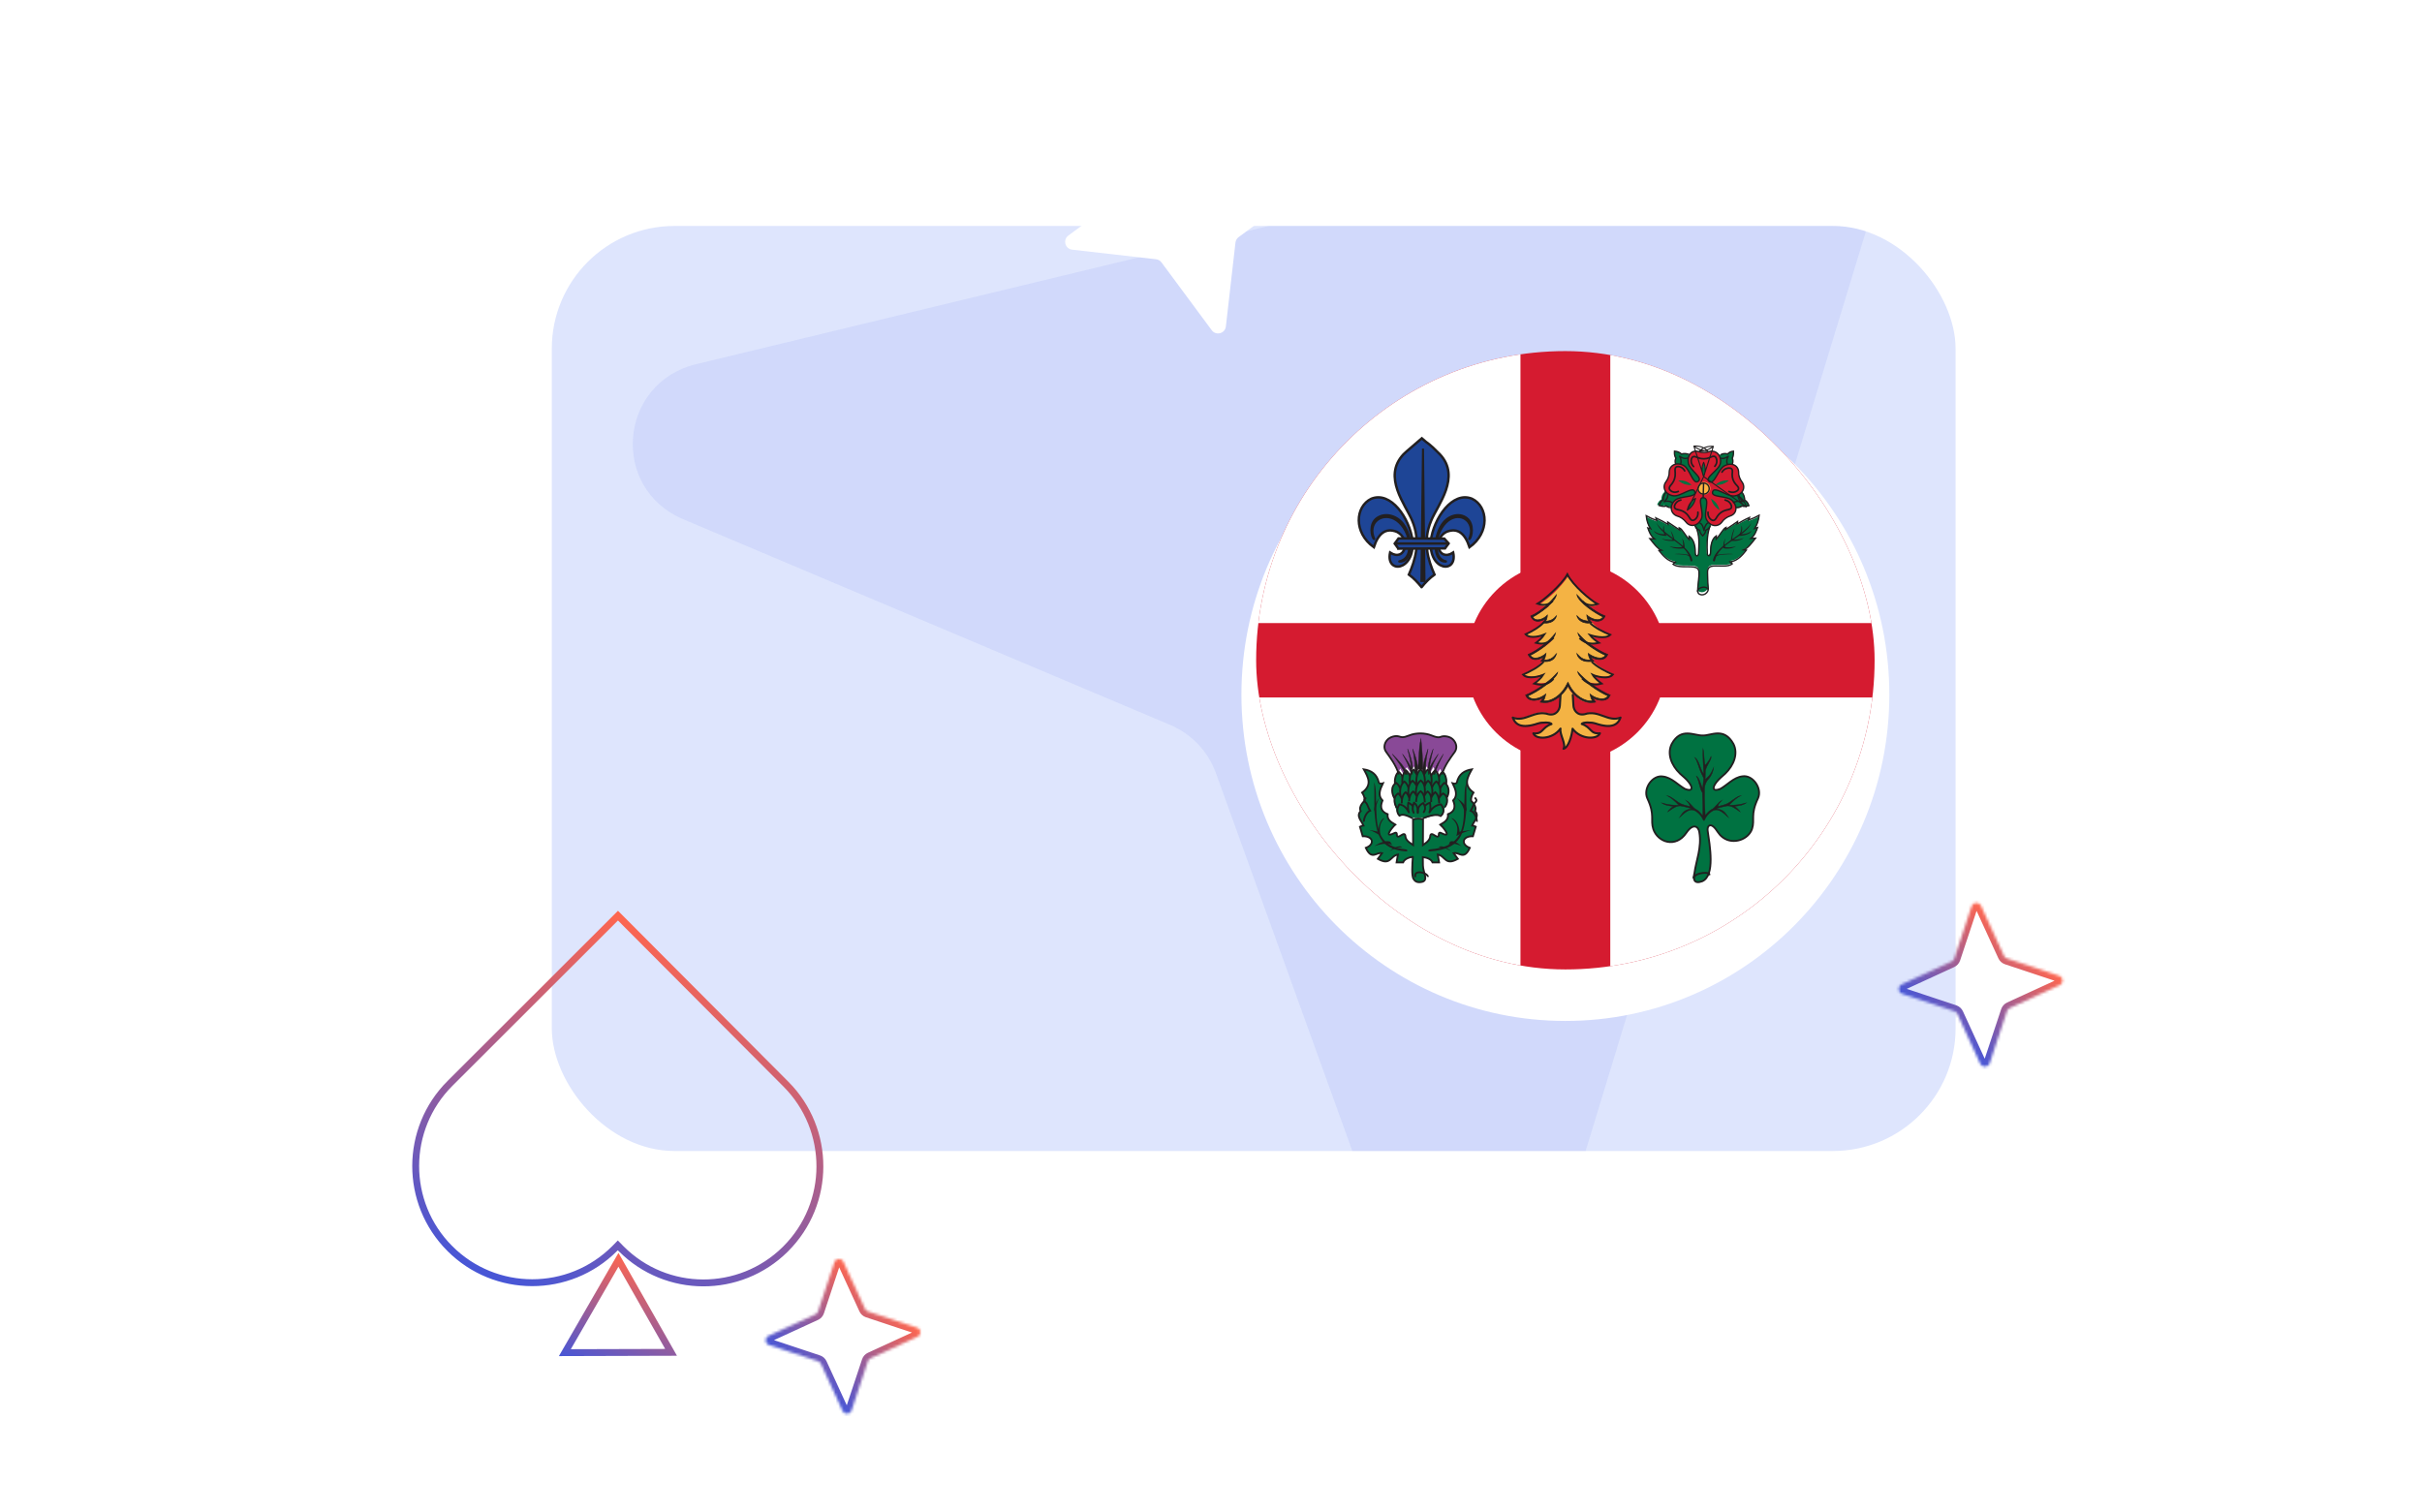 <svg width="900" height="562" viewBox="0 0 900 562" fill="none" xmlns="http://www.w3.org/2000/svg">
<g clip-path="url(#clip0_10301_7718)">
<rect x="205.045" y="83.982" width="521.64" height="343.808" rx="45.598" fill="#DEE5FD"/>
<path opacity="0.2" d="M659.504 38.588L258.68 135.356C229.877 142.34 226.556 181.492 253.946 193.012L434.967 269.484C442.881 272.932 448.765 279.128 451.776 287.187L518.266 471.392C528.065 499.04 567.959 497.961 576.368 469.942L696.064 77.092C703.009 54.64 682.628 33.175 659.504 38.588Z" fill="#9BACF7"/>
<g filter="url(#filter0_d_10301_7718)">
<ellipse cx="581.684" cy="245.396" rx="120.378" ry="121.291" fill="white"/>
</g>
<g clip-path="url(#clip1_10301_7718)">
<rect x="466.778" y="130.49" width="229.813" height="229.814" rx="114.907" fill="#D51B30"/>
<path d="M564.996 113.328H338.997V231.572H564.996V113.328Z" fill="white"/>
<path d="M824.371 113.328H598.372V231.572H824.371V113.328Z" fill="white"/>
<path d="M564.996 259.227H338.997V377.471H564.996V259.227Z" fill="white"/>
<path d="M824.37 259.227H598.371V377.471H824.37V259.227Z" fill="white"/>
<path fill-rule="evenodd" clip-rule="evenodd" d="M620.562 188.344C629.263 193.481 632.017 195.381 631.159 205.215C631.249 206.95 630.241 206.823 629.982 205.468C629.962 202.632 629.323 200.439 627.677 199.367V200.517C626.18 199.036 625.152 196.824 624.005 196.365C624.045 196.619 624.095 196.892 624.135 197.145C622.658 196.161 621.231 195.303 619.734 194.329C619.754 194.601 619.824 194.874 619.824 195.147C618.497 194.377 616.92 193.559 615.334 192.867C615.444 193.178 615.544 193.471 615.633 193.783C614.266 193.325 612.959 192.759 611.722 192.087C611.892 193.734 612.38 195.303 613.368 196.746C613.029 196.638 612.69 196.541 612.321 196.434C612.859 197.788 613.278 199.153 614.775 200.303C614.196 200.264 613.638 200.244 613.069 200.215C614.456 201.901 615.843 203.704 617.34 204.328C617.04 204.367 616.761 204.416 616.461 204.455C617.898 206.19 619.734 208.295 622.488 208.636C622.209 208.84 621.949 209.074 621.7 209.299C623.326 210.614 627.018 210.01 629.303 210.302C631.229 210.556 631.439 211.433 631.329 213.265C631.209 215.731 630.331 219.006 631.139 219.717C632.855 220.887 634.791 219.337 634.791 217.963C634.622 216.54 634.472 214.942 634.432 213.519C634.562 211.599 634.172 210.137 636.737 209.942C638.872 209.776 642.165 210.4 643.702 209.152C643.452 208.928 643.193 208.714 642.933 208.48C645.667 208.149 647.503 206.043 648.94 204.299C648.641 204.26 648.361 204.211 648.062 204.192C649.559 203.548 650.946 201.775 652.333 200.059C651.784 200.079 651.205 200.118 650.646 200.147C652.123 199.016 652.552 197.632 653.081 196.297C652.742 196.404 652.372 196.512 652.033 196.609C653.011 195.167 653.51 193.578 653.68 191.931C652.442 192.594 651.135 193.159 649.768 193.617C649.878 193.325 649.968 193.013 650.068 192.72C648.481 193.383 646.924 194.221 645.577 195.001C645.597 194.728 645.637 194.436 645.667 194.163C644.19 195.147 642.734 196.024 641.267 197.009C641.307 196.736 641.357 196.482 641.397 196.21C640.239 196.687 639.221 198.909 637.745 200.371V199.241C636.078 200.303 635.46 202.476 635.42 205.312C635.29 206.521 634.312 206.687 634.242 205.566C634.053 193.237 636.208 194.221 645.248 188.754C646.016 188.851 646.725 188.666 647.383 188.188C648.072 188.442 648.99 188.335 650.058 188.023C649.718 187.077 649.199 186.366 648.451 186.015C648.451 185.099 648.242 184.076 647.383 183.345L643.731 172.487C644.031 171.805 644.011 171.074 643.692 170.343C644.101 169.759 644.23 168.862 644.161 167.751C643.153 167.878 642.325 168.189 641.786 168.794C640.868 168.579 639.82 168.54 638.862 169.164L627.537 169.106C626.599 168.482 625.532 168.501 624.634 168.725C624.085 168.102 623.247 167.78 622.239 167.683C622.179 168.764 622.309 169.69 622.738 170.275C622.418 171.006 622.368 171.718 622.668 172.429L618.437 182.935C617.579 183.686 617.369 184.709 617.369 185.625C616.621 185.986 616.112 186.688 615.773 187.633C616.841 187.945 617.779 188.052 618.467 187.799C619.106 188.257 619.814 188.461 620.582 188.335L620.562 188.344Z" fill="#007241"/>
<path d="M628.198 208.447C626.912 201.729 617.807 199.866 615.536 194.379C618.726 199.295 627.792 202.55 628.884 208.147C628.923 208.648 628.372 208.898 628.198 208.447Z" fill="#221F20"/>
<path d="M625.065 200.102C625.887 201.169 625.951 202.43 626.026 203.7C625.93 203.873 622.258 204.331 620.304 202.979C621.927 203.548 624.724 203.548 625.247 203.223C625.61 202.806 625.471 201.301 625.065 200.102Z" fill="#221F20"/>
<path d="M627.675 206.771C626.919 206.077 624.635 206.042 622.211 205.942C624.146 205.636 627.048 205.965 627.933 206.447L627.675 206.777V206.771Z" fill="#221F20"/>
<path d="M614.592 197.3C615.764 198.377 617.502 198.555 618.525 198.555C618.337 198.377 617.651 196.421 618.267 195.333C618.307 197.08 618.416 197.708 619.35 199.099C619.032 199.298 615.059 198.921 614.582 197.3H614.592Z" fill="#221F20"/>
<path d="M620.815 197.243C621.532 198.097 622.147 199.905 622.212 200.941C622.128 201.082 619.139 201.297 617.444 200.195C618.859 200.634 621.132 200.817 621.597 200.551C621.914 200.211 621.178 198.221 620.815 197.243Z" fill="#221F20"/>
<path fill-rule="evenodd" clip-rule="evenodd" d="M632.883 184.97C630.477 184.931 633.345 190.5 632.235 192.828C630.987 195.573 628.07 196.068 626.509 194.05C625.713 192.973 624.387 192.062 623.268 191.809C620.832 191.014 620.174 188.084 622.364 185.989C624.24 184.184 630.634 184.989 629.789 182.768C629.141 180.478 624.466 184.66 621.883 184.281C618.877 183.864 617.512 181.206 619.005 179.149C619.82 178.092 620.351 176.569 620.272 175.453C620.331 172.911 623.022 171.544 625.674 173.018C627.962 174.26 629.102 180.333 631.017 178.897C632.991 177.568 627.844 174.696 627.373 172.135C626.803 169.186 628.699 167.081 631.135 167.838C632.421 168.274 634.042 168.274 635.093 167.838C637.558 167.091 639.846 169.254 639.287 172.203C638.845 174.735 633.138 177.626 635.122 178.965C637.037 180.381 638.403 174.434 640.701 173.183C643.353 171.708 645.995 172.911 646.063 175.453C645.975 176.578 646.505 178.092 647.33 179.149C648.823 181.206 647.556 183.913 644.531 184.31C641.938 184.747 637.057 180.488 636.409 182.748C635.613 184.999 641.673 184.165 643.569 185.95C645.798 188.006 645.464 190.917 643.019 191.732C641.732 192.129 640.436 193.08 639.846 194.041C638.314 196.078 635.368 195.699 634.062 193.003C632.903 190.674 635.751 185.183 632.903 184.98L632.883 184.97ZM642.449 178.548C640.603 178.441 638.894 178.858 637.44 180.255C639.483 180.343 641.104 179.673 642.449 178.548ZM638.962 189.588C638.501 187.822 637.578 186.348 635.81 185.387C636.34 187.337 637.47 188.647 638.962 189.588ZM627.147 189.694C627.52 187.929 628.385 186.406 630.113 185.387C629.671 187.337 628.601 188.715 627.147 189.694ZM623.611 178.557C625.438 178.451 627.147 178.868 628.591 180.265C626.548 180.352 624.957 179.683 623.611 178.557ZM633.06 177.481C632.362 175.793 632.215 174.066 633.06 172.261C633.816 174.124 633.688 175.861 633.06 177.481Z" fill="#D51B30"/>
<path fill-rule="evenodd" clip-rule="evenodd" d="M633.166 179.12C634.499 179.12 635.561 180.182 635.561 181.515C635.561 182.849 634.499 183.888 633.166 183.888C631.833 183.888 630.793 182.826 630.793 181.515C630.793 180.205 631.856 179.12 633.166 179.12Z" fill="#FEB442"/>
<path d="M637.21 173.313C638.143 172.194 638.031 171.125 637.798 170.438C637.271 168.966 636.105 169.761 635.101 170.163C633.864 170.624 632.454 170.654 631.217 170.202C630.193 169.849 628.996 169.064 628.52 170.585C628.307 171.282 628.347 172.371 629.321 173.401M639.877 175.461C640.678 174.215 641.743 173.95 642.503 173.95C644.105 173.931 643.72 175.275 643.679 176.325C643.619 177.61 644.075 178.886 644.916 179.896C645.616 180.701 646.762 181.535 645.454 182.467C644.846 182.908 643.76 183.222 642.432 182.673M641.043 185.852C642.503 186.205 643.091 187.118 643.324 187.804C643.821 189.296 642.392 189.335 641.347 189.61C640.069 189.943 638.913 190.748 638.193 191.837C637.605 192.7 637.129 194.025 635.831 193.122C635.222 192.681 634.573 191.778 634.695 190.385M624.595 185.842C623.145 186.195 622.557 187.108 622.314 187.795C621.817 189.286 623.247 189.325 624.291 189.6C625.569 189.933 626.725 190.738 627.435 191.827C628.023 192.691 628.499 194.015 629.807 193.112C630.416 192.671 631.065 191.768 630.933 190.375" stroke="#221F20" stroke-width="0.629" stroke-linecap="round" stroke-linejoin="round"/>
<path d="M630.932 220.128C629.994 218.617 634.118 217.266 634.608 219.121" stroke="#221F20" stroke-width="0.511" stroke-miterlimit="10"/>
<path d="M637.245 208.448C638.604 201.743 648.371 199.865 650.819 194.379C647.418 199.285 637.67 202.563 636.519 208.148C636.457 208.648 637.059 208.898 637.256 208.448H637.245Z" fill="#221F20"/>
<path d="M641.131 200.102C640.445 201.167 640.383 202.425 640.329 203.694C640.41 203.866 643.475 204.343 645.097 202.973C643.743 203.542 641.434 203.562 640.971 203.207C640.668 202.791 640.784 201.319 641.122 200.102H641.131Z" fill="#221F20"/>
<path d="M637.77 206.771C638.662 206.082 641.317 206.035 644.144 205.948C641.887 205.633 638.501 205.96 637.469 206.438L637.77 206.777V206.771Z" fill="#221F20"/>
<path d="M650.819 197.289C649.662 198.372 647.916 198.55 646.889 198.55C647.058 198.372 647.766 196.405 647.118 195.333C647.098 197.089 646.968 197.699 646.051 199.097C646.35 199.297 650.34 198.939 650.819 197.299V197.289Z" fill="#221F20"/>
<path d="M644.574 196.288C643.854 197.375 643.256 199.621 643.19 200.905C643.274 201.081 646.257 201.371 647.958 199.973C646.537 200.543 644.275 200.77 643.789 200.418C643.471 199.994 644.209 197.52 644.574 196.288Z" fill="#221F20"/>
<path d="M635.279 195.936C634.192 199.281 634.311 202.911 634.441 205.746C634.501 206.929 635.658 206.796 635.638 205.481C635.678 202.513 636.087 200.28 637.752 199.169V200.352C639.228 198.822 640.246 196.507 641.402 195.997C641.363 196.283 641.323 196.548 641.273 196.833C642.749 195.803 644.205 194.886 645.671 193.856C645.651 194.141 645.601 194.447 645.581 194.733C646.928 193.927 648.483 193.05 650.069 192.347C649.96 192.652 649.88 192.979 649.77 193.285C651.136 192.805 652.433 192.214 653.68 191.521C653.51 193.244 653.021 194.906 652.034 196.415C652.373 196.303 652.742 196.201 653.081 196.089C652.543 197.486 652.114 198.934 650.648 200.117C651.196 200.097 651.775 200.046 652.333 200.025C650.947 201.82 649.551 203.676 648.055 204.349C648.354 204.369 648.633 204.41 648.932 204.461C647.506 206.276 645.661 208.489 642.928 208.836C643.188 209.081 643.447 209.295 643.696 209.54C642.16 210.855 638.869 210.192 636.735 210.366C634.172 210.57 634.511 212.109 634.541 214.108C634.581 215.597 634.621 217.279 634.79 218.758C634.92 220.196 632.955 221.889 631.23 220.655C630.442 219.91 631.21 216.413 631.339 213.843C631.449 211.916 631.23 210.998 629.305 210.743C627.021 210.437 623.321 211.069 621.705 209.693C621.964 209.458 622.224 209.213 622.493 208.999C619.74 208.652 617.895 206.44 616.469 204.624C616.768 204.584 617.048 204.533 617.347 204.492C615.851 203.839 614.465 201.953 613.068 200.188C613.647 200.209 614.205 200.229 614.774 200.28C613.278 199.077 612.849 197.659 612.32 196.232C612.679 196.344 613.028 196.456 613.368 196.558C612.39 195.049 611.891 193.417 611.722 191.684C612.959 192.387 614.265 192.979 615.631 193.458C615.542 193.132 615.442 192.826 615.332 192.499C616.908 193.223 618.494 194.07 619.82 194.886C619.82 194.6 619.75 194.315 619.73 194.029C621.226 195.059 622.653 195.956 624.129 196.976C624.079 196.711 624.039 196.426 623.999 196.16C625.156 196.64 626.173 198.965 627.669 200.505V199.301C629.315 200.413 629.953 202.564 629.973 205.532C629.933 206.868 631.17 207.153 631.19 205.267C631.319 202.228 631.619 199.22 630.272 195.916" stroke="#221F20" stroke-width="0.511" stroke-miterlimit="10"/>
<path d="M626.025 175.004C625.284 173.716 624.298 173.425 623.595 173.405C622.112 173.384 622.468 174.806 622.506 175.917C622.572 177.278 622.14 178.659 621.361 179.697C620.714 180.538 619.644 181.431 620.854 182.407C621.417 182.875 622.422 183.207 623.651 182.646" stroke="#221F20" stroke-width="0.629" stroke-linecap="round" stroke-linejoin="round"/>
<path d="M619.13 182.937C618.283 183.726 618.076 184.803 618.076 185.768C617.337 186.137 616.825 186.886 616.49 187.881C617.544 188.209 618.48 188.322 619.15 188.055C619.78 188.537 620.5 188.753 621.258 188.619" stroke="#221F20" stroke-width="0.511" stroke-miterlimit="10"/>
<path d="M621.257 186.751C620.407 186.144 619.295 186.163 618.396 186.457C619.189 185.694 619.846 184.958 619.74 183.891" stroke="#221F20" stroke-width="0.511" stroke-linecap="round" stroke-linejoin="round"/>
<path d="M647.205 182.937C648.037 183.696 648.308 184.929 648.308 185.857C649.033 186.212 649.526 186.932 649.865 187.889C648.83 188.205 647.94 188.313 647.273 188.057C646.635 188.54 645.842 188.738 645.097 188.629" stroke="#221F20" stroke-width="0.511" stroke-miterlimit="10"/>
<path d="M644.143 186.751C645.255 186.159 646.796 186.159 647.958 186.446C646.935 185.693 646.063 184.922 646.202 183.891" stroke="#221F20" stroke-width="0.511" stroke-linecap="round" stroke-linejoin="round"/>
<path d="M639.376 169.077C640.236 168.443 641.176 168.511 642 168.726C642.475 168.121 643.227 167.8 644.131 167.683C644.185 168.794 644.069 169.691 643.711 170.276C643.997 171.007 644.015 171.758 643.746 172.451" stroke="#221F20" stroke-width="0.511" stroke-miterlimit="10"/>
<path d="M641.859 172.446C641.445 171.435 641.74 170.434 642.236 169.585C641.307 170.191 640.388 170.646 639.376 170.282" stroke="#221F20" stroke-width="0.511" stroke-linecap="round" stroke-linejoin="round"/>
<path d="M627.933 169.091C626.913 168.461 625.764 168.5 624.808 168.737C624.218 168.106 623.316 167.781 622.231 167.683C622.156 168.776 622.296 169.692 622.757 170.273C622.414 171.012 622.371 171.731 622.693 172.451" stroke="#221F20" stroke-width="0.511" stroke-miterlimit="10"/>
<path d="M624.499 172.446C624.899 171.476 624.601 170.387 624.118 169.585C625.038 170.179 625.967 170.624 626.979 170.268" stroke="#221F20" stroke-width="0.511" stroke-linecap="round" stroke-linejoin="round"/>
<path d="M629.839 195.333C630.103 196.328 630.827 196.738 631.609 197.105C631.59 197.838 632.07 198.475 632.719 199.147C633.368 198.475 633.829 197.838 633.811 197.105C634.592 196.712 635.297 196.302 635.561 195.333" stroke="#221F20" stroke-width="0.511" stroke-miterlimit="10"/>
<path d="M634.608 194.379C633.763 194.898 633.333 196.132 633.203 197.24C632.91 195.959 632.669 194.967 631.747 194.425" stroke="#221F20" stroke-width="0.511" stroke-linecap="round" stroke-linejoin="round"/>
<path d="M633.078 177.146C632.359 175.425 632.207 173.664 633.078 171.824C633.858 173.723 633.726 175.494 633.078 177.146ZM633.078 177.146L626.979 189.612M633.078 177.146L629.431 165.789M633.078 177.146L648.912 188.405M633.078 177.146L636.674 165.888M626.979 189.612C627.364 187.811 628.256 186.258 630.039 185.219C629.583 187.208 628.479 188.613 626.979 189.612ZM629.431 165.789C631.315 165.68 633.078 166.105 634.567 167.53C632.46 167.619 630.819 166.936 629.431 165.789ZM648.912 188.405C648.436 186.604 647.483 185.101 645.66 184.121C646.207 186.11 647.372 187.445 648.912 188.405ZM636.674 165.888C634.77 165.779 633.007 166.204 631.508 167.629C633.615 167.718 635.286 167.035 636.674 165.888Z" stroke="#221F20" stroke-width="0.392" stroke-linecap="round" stroke-linejoin="round"/>
<path d="M633.05 179.547C634.209 179.547 635.132 180.459 635.132 181.604C635.132 182.748 634.209 183.641 633.05 183.641C631.891 183.641 630.987 182.729 630.987 181.604C630.987 180.478 631.911 179.547 633.05 179.547ZM633.05 179.547L632.883 184.97C630.477 184.931 633.345 190.5 632.235 192.828C630.987 195.573 628.07 196.068 626.509 194.05C625.713 192.973 624.387 192.062 623.268 191.809C620.832 191.014 620.174 188.084 622.364 185.989C624.24 184.184 630.634 184.989 629.789 182.768C629.141 180.478 624.466 184.66 621.883 184.281C618.877 183.864 617.512 181.206 619.005 179.149C619.82 178.092 620.351 176.569 620.272 175.453C620.331 172.911 623.022 171.544 625.674 173.018C627.962 174.26 629.102 180.333 631.017 178.897C632.991 177.568 627.844 174.696 627.373 172.135C626.803 169.186 628.699 167.081 631.135 167.838C632.421 168.274 634.042 168.274 635.093 167.838C637.558 167.091 639.846 169.254 639.287 172.203C638.845 174.735 633.138 177.626 635.122 178.965C637.037 180.381 638.403 174.434 640.701 173.183C643.353 171.708 645.995 172.911 646.063 175.453C645.975 176.578 646.505 178.092 647.33 179.149C648.823 181.206 647.556 183.913 644.531 184.31C641.938 184.747 637.057 180.488 636.409 182.748C635.613 184.999 641.673 184.165 643.569 185.95C645.798 188.006 645.464 190.917 643.019 191.732C641.732 192.129 640.436 193.08 639.846 194.041C638.314 196.078 635.368 195.699 634.062 193.003C632.903 190.674 635.751 185.183 632.903 184.98L633.05 179.547Z" stroke="#221F20" stroke-width="0.511" stroke-miterlimit="10"/>
<path fill-rule="evenodd" clip-rule="evenodd" d="M537.463 197.678C541.678 196.016 544.392 198.27 546.061 203.378C553.666 197.984 553.032 188.276 547.012 185.37C539.777 182.403 532.71 192.539 531.654 201.145C530.957 212.403 541.699 213.32 539.998 205.367C534.411 208.997 532.151 200.38 537.463 197.678Z" fill="#1E4596"/>
<path d="M537.463 197.678C541.678 196.016 544.392 198.27 546.061 203.378C553.666 197.984 553.032 188.276 547.012 185.37C539.777 182.403 532.71 192.539 531.654 201.145C530.957 212.403 541.699 213.32 539.998 205.367C534.411 208.997 532.151 200.38 537.463 197.678Z" stroke="#221F20" stroke-width="0.912" stroke-miterlimit="10"/>
<path fill-rule="evenodd" clip-rule="evenodd" d="M519.101 197.678C514.901 196.016 512.158 198.27 510.512 203.378C502.893 197.984 503.547 188.276 509.541 185.37C516.78 182.403 523.85 192.539 524.915 201.145C525.591 212.403 514.859 213.32 516.548 205.367C522.151 208.997 524.409 200.38 519.101 197.678Z" fill="#1E4596"/>
<path d="M519.101 197.678C514.901 196.016 512.158 198.27 510.512 203.378C502.893 197.984 503.547 188.276 509.541 185.37C516.78 182.403 523.85 192.539 524.915 201.145C525.591 212.403 514.859 213.32 516.548 205.367C522.151 208.997 524.409 200.38 519.101 197.678Z" stroke="#221F20" stroke-width="0.912" stroke-miterlimit="10"/>
<path fill-rule="evenodd" clip-rule="evenodd" d="M528.25 218.218C529.77 216.352 531.301 214.814 533.055 213.563C530.738 208.293 528.452 201.371 531.843 193.456C534.192 187.724 542.973 177.265 535.053 168.847C530.546 164.253 531.046 165.351 528.335 162.91C525.965 165.043 522.755 167.586 521.522 168.847C513.581 177.265 522.393 187.724 524.732 193.456C528.102 201.361 525.827 208.282 523.531 213.563C525.263 214.814 526.72 216.352 528.24 218.218H528.25Z" fill="#1E4596"/>
<path d="M528.25 218.218C529.77 216.352 531.301 214.814 533.055 213.563C530.738 208.293 528.452 201.371 531.843 193.456C534.192 187.724 542.973 177.265 535.053 168.847C530.546 164.253 531.046 165.351 528.335 162.91C525.965 165.043 522.755 167.586 521.522 168.847C513.581 177.265 522.393 187.724 524.732 193.456C528.102 201.361 525.827 208.282 523.531 213.563C525.263 214.814 526.72 216.352 528.24 218.218H528.25Z" stroke="#221F20" stroke-width="0.912" stroke-miterlimit="10"/>
<path d="M521.449 194.926C525.165 199.986 524.914 208.984 519.998 208.671C523.641 207.963 524.225 203.923 523.484 200.507C522.858 197.477 520.802 194.238 518.213 192.874C513.276 190.333 507.995 194.342 510.594 200.288C509.748 199.664 508.652 194.728 511.711 192.583C514.863 190.375 519.226 191.802 521.459 194.926H521.449Z" fill="#221F20"/>
<path d="M521.449 194.926C525.165 199.986 524.914 208.984 519.998 208.671C523.641 207.963 524.225 203.923 523.484 200.507C522.858 197.477 520.802 194.238 518.213 192.874C513.276 190.333 507.995 194.342 510.594 200.288C509.748 199.664 508.652 194.728 511.711 192.583C514.863 190.375 519.226 191.802 521.459 194.926H521.449Z" stroke="#221F20" stroke-width="0.912" stroke-linecap="round" stroke-linejoin="round"/>
<path d="M527.807 216.311L528.399 166.725H529.159L529.714 216.311H527.807Z" fill="#221F20"/>
<path d="M535.906 194.926C532.423 199.986 532.676 208.984 537.258 208.671C533.863 207.963 533.318 203.923 533.989 200.507C534.573 197.477 536.49 194.238 538.932 192.874C543.533 190.333 548.456 194.342 546.043 200.288C546.831 199.664 547.834 194.728 544.983 192.583C542.045 190.375 537.998 191.802 535.916 194.926H535.906Z" fill="#221F20"/>
<path d="M535.906 194.926C532.423 199.986 532.676 208.984 537.258 208.671C533.863 207.963 533.318 203.923 533.989 200.507C534.573 197.477 536.49 194.238 538.932 192.874C543.533 190.333 548.456 194.342 546.043 200.288C546.831 199.664 547.834 194.728 544.983 192.583C542.045 190.375 537.998 191.802 535.916 194.926H535.906Z" stroke="#221F20" stroke-width="0.912" stroke-linecap="round" stroke-linejoin="round"/>
<path fill-rule="evenodd" clip-rule="evenodd" d="M519.625 203.906L518.271 202.028L519.687 200.104L536.685 200.172L538.297 201.982L536.953 203.838L519.625 203.918V203.906Z" fill="#1E4596"/>
<path d="M519.625 203.906L518.271 202.028L519.687 200.104L536.685 200.172L538.297 201.982L536.953 203.838L519.625 203.918V203.906Z" stroke="#221F20" stroke-width="0.912" stroke-miterlimit="10"/>
<path d="M518.271 202.008H538.297" stroke="#221F20" stroke-width="0.912" stroke-miterlimit="10"/>
<path fill-rule="evenodd" clip-rule="evenodd" d="M525.83 304.04L529.834 304.001C532.585 303.144 535.104 302.288 535.974 303.183C536.299 302.56 536.601 301.83 536.74 300.574C537.483 299.386 537.808 298.004 537.808 296.505C538.481 294.791 538.528 293.107 537.506 291.413C537.855 289.68 537.506 288.112 535.963 286.866C535.568 287.324 535.173 287.889 534.767 288.833C534.396 287.723 533.897 286.973 533.351 286.35C532.411 286.973 532.214 287.742 532.005 288.521C531.703 287.606 531.285 286.749 530.612 286C529.823 286.769 529.289 287.557 529.266 288.356C529.138 287.265 528.592 286.535 527.919 285.932C526.944 286.535 526.55 287.314 526.526 288.229C526.201 287.168 525.76 286.496 525.261 286.058C524.762 286.662 524.275 287.431 523.764 288.356C523.416 287.538 522.975 286.857 522.418 286.35C521.918 286.895 521.396 287.791 520.874 288.833C520.456 288.142 520.026 287.46 519.609 286.749C518.715 288.005 518.169 289.485 518.193 291.364C517.055 293.282 517.067 295.093 517.995 296.875C518.1 298.646 518.32 299.708 518.622 300.233C518.947 301.694 519.295 302.511 519.609 303.008C520.212 302.628 522.917 303.212 525.807 304.05L525.83 304.04Z" fill="#007241"/>
<path fill-rule="evenodd" clip-rule="evenodd" d="M533.897 287.828L535.16 285.771L535.792 287.208C536.897 283.797 538.928 281.358 540.57 279.167C542.106 277.079 540.37 274.381 538.339 273.844C534.592 272.893 536.129 274.95 531.908 273.317C529.477 272.366 526.13 272.324 523.699 273.265C519.458 274.908 521.016 272.841 517.258 273.802C515.227 274.34 513.512 277.058 515.048 279.125C516.669 281.337 518.7 283.756 519.805 287.167L520.258 285.616L521.479 287.59L522.742 285.11L524.162 287.063L525.267 284.831L526.467 286.515L527.572 284.769L528.93 286.825L530.077 284.831L531.445 287.373L532.613 285.068L533.897 287.838V287.828Z" fill="#894997"/>
<path fill-rule="evenodd" clip-rule="evenodd" d="M526.854 285.933L528.761 285.909C528.626 281.61 528.465 278.801 528.009 274.49C527.042 279.007 527.498 280.545 526.854 285.933Z" fill="#221F20"/>
<path d="M526.854 285.933L528.761 285.909C528.626 281.61 528.465 278.801 528.009 274.49C527.042 279.007 527.498 280.545 526.854 285.933Z" stroke="#221F20" stroke-width="0.137" stroke-miterlimit="10"/>
<path fill-rule="evenodd" clip-rule="evenodd" d="M522.213 287.845L523.039 287.747C522.002 285.008 519.668 282.607 517.318 280.217C519.117 282.629 520.997 284.986 522.213 287.835V287.845Z" fill="#221F20"/>
<path d="M522.213 287.845L523.039 287.747C522.002 285.008 519.668 282.607 517.318 280.217C519.117 282.629 520.997 284.986 522.213 287.835V287.845Z" stroke="#221F20" stroke-width="0.137" stroke-miterlimit="10"/>
<path fill-rule="evenodd" clip-rule="evenodd" d="M524.751 287.845L524.946 287.105C524.361 284.652 522.772 282.42 521.132 280.217C522.33 282.42 523.579 284.584 524.282 287.143L524.764 287.845H524.751Z" fill="#221F20"/>
<path d="M524.751 287.845L524.946 287.105C524.361 284.652 522.772 282.42 521.132 280.217C522.33 282.42 523.579 284.584 524.282 287.143L524.764 287.845H524.751Z" stroke="#221F20" stroke-width="0.137" stroke-miterlimit="10"/>
<path fill-rule="evenodd" clip-rule="evenodd" d="M524.511 285.924L524.946 285.596C524.816 283.156 524.014 280.6 523.039 278.305C523.605 280.581 524.328 283.387 524.511 285.933V285.924Z" fill="#221F20"/>
<path d="M524.511 285.924L524.946 285.596C524.816 283.156 524.014 280.6 523.039 278.305C523.605 280.581 524.328 283.387 524.511 285.933V285.924Z" stroke="#221F20" stroke-width="0.137" stroke-miterlimit="10"/>
<path fill-rule="evenodd" clip-rule="evenodd" d="M525.595 287.205L526.691 287.841C527.299 284.859 526.082 281.341 524.946 278.305C525.453 281.198 526.062 284.059 525.595 287.205Z" fill="#221F20"/>
<path d="M525.595 287.205L526.691 287.841C527.299 284.859 526.082 281.341 524.946 278.305C525.453 281.198 526.062 284.059 525.595 287.205Z" stroke="#221F20" stroke-width="0.137" stroke-miterlimit="10"/>
<path fill-rule="evenodd" clip-rule="evenodd" d="M533.122 287.845L532.574 287.747C533.261 285.008 534.83 282.629 536.388 280.217C535.163 282.629 533.928 284.997 533.122 287.845Z" fill="#221F20"/>
<path d="M533.122 287.845L532.574 287.747C533.261 285.008 534.83 282.629 536.388 280.217C535.163 282.629 533.928 284.997 533.122 287.845Z" stroke="#221F20" stroke-width="0.137" stroke-miterlimit="10"/>
<path fill-rule="evenodd" clip-rule="evenodd" d="M530.86 287.845L530.668 287.122C531.244 284.663 532.882 282.425 534.482 280.217C533.304 282.406 532.012 284.595 531.333 287.161L530.86 287.845Z" fill="#221F20"/>
<path d="M530.86 287.845L530.668 287.122C531.244 284.663 532.882 282.425 534.482 280.217C533.304 282.406 532.012 284.595 531.333 287.161L530.86 287.845Z" stroke="#221F20" stroke-width="0.137" stroke-miterlimit="10"/>
<path fill-rule="evenodd" clip-rule="evenodd" d="M531.145 285.933L530.668 285.495C530.749 283.267 531.612 280.679 532.575 278.305C532.035 280.601 531.279 283.355 531.145 285.933Z" fill="#221F20"/>
<path d="M531.145 285.933L530.668 285.495C530.749 283.267 531.612 280.679 532.575 278.305C532.035 280.601 531.279 283.355 531.145 285.933Z" stroke="#221F20" stroke-width="0.137" stroke-miterlimit="10"/>
<path fill-rule="evenodd" clip-rule="evenodd" d="M529.897 287.181L528.884 287.841C528.358 284.852 529.616 281.37 530.667 278.305C530.179 281.227 529.466 284.017 529.897 287.181Z" fill="#221F20"/>
<path d="M529.897 287.181L528.884 287.841C528.358 284.852 529.616 281.37 530.667 278.305C530.179 281.227 529.466 284.017 529.897 287.181Z" stroke="#221F20" stroke-width="0.137" stroke-miterlimit="10"/>
<path d="M534.685 288.939C534.95 288.129 535.375 287.384 536.019 286.837C537.273 287.78 537.595 289.948 537.422 291.561M531.856 288.468C532.12 287.638 532.615 286.875 533.259 286.309C534.812 287.478 535.053 290.062 534.559 291.598M529.165 288.081C529.406 287.308 529.878 286.582 530.522 286.045C532.051 287.214 532.224 290.203 531.752 291.721M521.138 289.1C520.896 288.232 520.448 287.421 519.758 286.837C518.55 287.742 518.205 289.807 518.332 291.382M523.921 288.572C523.645 287.704 523.208 286.893 522.518 286.309C521.207 287.299 520.919 289.6 521.138 291.221M526.508 288.195C526.267 287.365 525.968 286.62 525.255 286.054C523.875 287.129 523.633 289.732 523.955 291.344M529.452 291.589C529.579 289.892 529.521 287.308 527.9 285.932C526.347 287.101 526.048 290.137 526.52 291.674M535.168 293.145C535.467 292.334 536.008 291.514 536.721 290.967C538.837 292.183 538.515 295.125 537.537 296.605M532.143 292.683C532.442 291.834 532.96 291.023 533.696 290.439C535.398 291.608 535.467 294.663 534.95 296.181M529.36 292.362C529.625 291.514 529.924 290.769 530.66 290.184C532.362 291.353 532.511 294.427 531.994 295.964M520.367 293.258C520.103 292.39 519.608 291.561 518.838 290.976C516.549 292.249 517.262 295.379 518.274 296.832M523.403 292.975C523.15 292.004 522.713 291.099 521.874 290.448C520.172 291.617 519.999 294.531 520.517 296.049M526.428 292.164C526.129 291.438 525.565 290.693 524.898 290.184C523.196 291.353 523.047 294.427 523.564 295.964M529.406 295.502C529.556 293.786 529.728 291.438 527.957 290.062C526.232 291.231 525.841 294.267 526.382 295.804M534.662 296.832C534.927 296.124 535.594 295.379 536.238 294.899C538.4 296.068 537.963 298.736 536.801 300.066M531.798 296.652C532.074 295.785 532.661 295.012 533.328 294.408C534.386 295.257 534.8 297.039 534.8 298.595M529.13 296.172C529.406 295.398 529.843 294.691 530.51 294.173C531.051 294.559 531.419 295.144 531.66 295.813C531.879 296.454 531.81 297.407 531.81 298.095M520.977 297.105C520.701 296.256 520.264 295.474 519.528 294.899C517.308 296.454 518.343 298.953 518.964 300.235M523.714 296.803C523.449 295.889 523.081 295.04 522.334 294.418C521.77 294.842 521.402 295.511 521.172 296.256C520.931 297.001 520.85 297.831 520.873 298.595M526.497 296.153C526.221 295.427 525.807 294.682 525.14 294.173C524.082 294.927 523.61 296.454 523.61 297.812M529.452 298.199C529.406 296.766 529.211 295.068 527.9 294.059C526.75 294.87 526.175 296.605 526.255 298.038" stroke="#221F20" stroke-width="0.684" stroke-miterlimit="10"/>
<path d="M525.304 302.036C524.714 300.806 524.92 299.556 525.439 298.327C526.495 299.122 526.952 300.351 526.835 302.141" stroke="#221F20" stroke-width="0.684" stroke-linecap="round" stroke-linejoin="round"/>
<path d="M519.812 287.793C518.707 284.252 516.676 281.7 515.056 279.406C514.045 278.012 514.424 276.291 515.371 275.145C516.434 273.863 518.486 273.267 520.012 273.75C520.738 273.987 521.254 274.301 523.717 273.312C526.148 272.323 529.484 272.345 531.925 273.334C535.345 274.74 534.966 273.571 536.724 273.627C538.281 273.672 539.723 274.245 540.575 275.673C541.259 276.786 541.438 278.225 540.575 279.451C538.934 281.744 536.903 284.285 535.798 287.838" stroke="#221F20" stroke-width="0.684" stroke-miterlimit="10"/>
<path d="M524.947 299.595C524.647 299.126 523.916 298.571 523.296 298.327C523.126 299.859 523.146 300.864 523.536 301.935C522.656 300.338 521.796 299.257 519.975 298.957C519.165 300.366 518.775 301.775 520.045 303.184C521.186 302.32 522.956 303.166 524.787 304.049" stroke="#221F20" stroke-width="0.684" stroke-linecap="round" stroke-linejoin="round"/>
<path fill-rule="evenodd" clip-rule="evenodd" d="M524.996 318.468C523.768 318.585 521.926 319.186 521.384 320.528H518.959C519.115 319.577 519.271 318.563 519.448 317.602C516.524 318.152 516.773 321.901 512.006 319.208C512.516 318.479 513.037 317.782 513.547 317.085C511.496 316.568 509.737 319.894 507.53 315.121C510.986 313.853 510.341 310.685 506.375 310.802C506.021 309.513 505.73 308.563 505.355 307.274C505.844 307.074 506.198 306.841 506.666 306.82C505.907 305.078 503.856 303.293 505.615 301.455C504.678 299.755 506.947 297.791 507.062 297.59C507.156 296.207 506.656 295.373 506.146 294.581C510.112 291.708 508.353 288.815 506.771 285.932C509.56 286.365 511.611 287.695 512.339 290.758C512.537 291.37 513.276 291.339 513.88 291.138C512.766 293.451 511.892 295.658 513.724 297.516C512.61 300.114 513.37 301.751 515.639 302.607C515.431 304.412 516.44 305.342 518.47 306.482C517.71 307.095 513.901 311.615 517.762 309.788C518.657 309.386 519.105 309.175 519.074 310.464C519.48 312.28 522.061 308.32 522.259 310.918C522.394 312.459 524.226 313.473 525.09 314.065C525.048 310.537 525.111 308.109 525.069 304.581C526.422 304.127 527.65 304.148 528.795 304.539C528.754 308.066 528.775 310.559 528.754 314.086C529.597 313.494 531.294 312.459 531.45 310.918C531.647 308.32 534.239 312.28 534.635 310.464C534.593 309.175 535.061 309.376 535.925 309.788C539.787 311.625 535.967 307.095 535.238 306.482C537.268 305.352 538.247 304.423 538.049 302.607C540.349 301.751 541.078 300.114 539.985 297.516C541.817 295.658 540.922 293.44 539.808 291.138C540.432 291.339 541.171 291.36 541.369 290.758C542.077 287.706 544.159 286.365 546.948 285.932C545.366 288.804 543.597 291.698 547.552 294.581C547.042 295.373 546.574 296.207 546.636 297.59C546.75 297.791 549.04 299.755 548.083 301.455C549.863 303.282 547.791 305.078 547.052 306.82C547.5 306.841 547.854 307.063 548.374 307.274C548 308.563 547.698 309.513 547.323 310.802C543.378 310.685 542.733 313.853 546.168 315.121C543.982 319.894 542.223 316.568 540.151 317.085C540.661 317.782 541.171 318.49 541.713 319.208C536.914 321.901 537.185 318.141 534.27 317.602C534.427 318.553 534.603 319.577 534.76 320.528H532.324C531.783 319.186 529.94 318.701 528.712 318.563L528.754 321.71C528.816 324.224 530.804 327.012 528.577 327.73C527.016 328.11 525.943 327.825 525.298 326.716C524.476 325.671 524.809 321.098 525.007 318.479L524.996 318.468Z" fill="#007241"/>
<path d="M524.996 318.468C523.768 318.585 521.926 319.186 521.384 320.528H518.959C519.115 319.577 519.271 318.563 519.448 317.602C516.524 318.152 516.773 321.901 512.006 319.208C512.516 318.479 513.037 317.782 513.547 317.085C511.496 316.568 509.737 319.894 507.53 315.121C510.986 313.853 510.341 310.685 506.375 310.802C506.021 309.513 505.73 308.563 505.355 307.274C505.844 307.074 506.198 306.841 506.666 306.82C505.907 305.078 503.856 303.293 505.615 301.455C504.678 299.755 506.947 297.791 507.062 297.59C507.156 296.207 506.656 295.373 506.146 294.581C510.112 291.708 508.353 288.815 506.771 285.932C509.56 286.365 511.611 287.695 512.339 290.758C512.537 291.37 513.276 291.339 513.88 291.138C512.766 293.451 511.892 295.658 513.724 297.516C512.61 300.114 513.37 301.751 515.639 302.607C515.431 304.412 516.44 305.342 518.47 306.482C517.71 307.095 513.901 311.615 517.762 309.788C518.657 309.386 519.105 309.175 519.074 310.464C519.48 312.28 522.061 308.32 522.259 310.918C522.394 312.459 524.226 313.473 525.09 314.065C525.048 310.537 525.111 308.109 525.069 304.581C526.422 304.127 527.65 304.148 528.795 304.539C528.754 308.066 528.775 310.559 528.754 314.086C529.597 313.494 531.294 312.459 531.45 310.918C531.647 308.32 534.239 312.28 534.635 310.464C534.593 309.175 535.061 309.376 535.925 309.788C539.787 311.625 535.967 307.095 535.238 306.482C537.268 305.352 538.247 304.423 538.049 302.607C540.349 301.751 541.078 300.114 539.985 297.516C541.817 295.658 540.922 293.44 539.808 291.138C540.432 291.339 541.171 291.36 541.369 290.758C542.077 287.706 544.159 286.365 546.948 285.932C545.366 288.804 543.597 291.698 547.552 294.581C547.042 295.373 546.574 296.207 546.636 297.59C546.75 297.791 549.04 299.755 548.083 301.455C549.863 303.282 547.791 305.078 547.052 306.82C547.5 306.841 547.854 307.063 548.374 307.274C548 308.563 547.698 309.513 547.323 310.802C543.378 310.685 542.733 313.853 546.168 315.121C543.982 319.894 542.223 316.568 540.151 317.085C540.661 317.782 541.171 318.49 541.713 319.208C536.914 321.901 537.185 318.141 534.27 317.602C534.427 318.553 534.603 319.577 534.76 320.528H532.324C531.783 319.186 529.94 318.701 528.712 318.563L528.754 321.71C528.816 324.224 530.804 327.012 528.577 327.73C527.016 328.11 525.943 327.825 525.298 326.716C524.476 325.671 524.809 321.098 525.007 318.479L524.996 318.468Z" stroke="#221F20" stroke-width="0.684" stroke-miterlimit="10"/>
<path d="M522.521 316.447C512.034 315.61 511.401 309.346 510.701 301.207C510.758 294.887 510.681 292.129 510.643 290.7C511.507 293.525 511.161 294.842 511.439 301.318C511.67 308.352 512.447 314.839 522.54 315.699C523.116 316.034 523.298 316.201 522.521 316.436V316.447Z" fill="#221F20"/>
<path d="M512.186 309.124C512.067 308.365 512.629 304.441 514.457 304.047C512.532 305.979 512.532 308.335 513.018 310.722C511.958 309.832 509.99 308.881 508.735 308.426L512.186 309.124Z" fill="#221F20"/>
<path d="M511.057 302.144C511.038 299.2 512.686 296.171 512.541 296.44C511.713 297.685 510.682 299.172 510.643 300.955L511.057 302.144Z" fill="#221F20"/>
<path d="M517.318 314.014C514.678 312.781 510.344 314.649 510.659 314.537C512.087 313.454 514.957 312.146 516.567 312.819L517.318 314.014Z" fill="#221F20"/>
<path d="M521.131 315.081C519.373 314.425 516.4 316.313 516.364 316.448C517.229 315.432 519.162 314.389 520.46 314.56L521.131 315.081Z" fill="#221F20"/>
<path d="M531.275 316.447C543.358 315.61 544.088 309.346 544.895 301.207C544.828 294.887 544.917 292.129 544.972 290.7C543.977 293.525 544.353 294.842 544.043 301.318C543.778 308.352 542.883 314.839 531.253 315.699C530.589 316.034 530.357 316.201 531.275 316.436V316.447Z" fill="#221F20"/>
<path d="M542.29 309.124C542.449 308.365 541.696 304.441 539.25 304.047C541.826 305.979 541.826 308.335 541.175 310.722C542.579 309.832 545.214 308.881 546.878 308.426L542.29 309.124Z" fill="#221F20"/>
<path d="M544.143 302.144C544.181 299.2 540.886 296.171 541.175 296.44C542.832 297.685 544.894 299.172 544.971 300.955L544.143 302.144Z" fill="#221F20"/>
<path d="M538.296 314.014C540.164 312.781 543.278 314.649 543.053 314.537C542.032 313.454 539.983 312.146 538.833 312.819L538.296 314.014Z" fill="#221F20"/>
<path d="M534.482 315.081C536.24 314.425 539.214 316.313 539.25 316.448C538.385 315.432 536.434 314.389 535.154 314.56L534.482 315.081Z" fill="#221F20"/>
<path d="M525.927 325.984C525.182 322.982 530.576 324.319 530.619 325.918M506.871 305.418C506.615 304.739 507.552 301.89 509.105 301.31C508.328 300.159 508.211 298.888 507.509 298.275C506.605 297.475 507.052 297.025 507.626 296.423M548.738 305.418C549.015 304.739 548.079 301.89 546.525 301.31C547.302 300.159 547.419 298.888 548.121 298.275C549.036 297.475 548.557 297.025 548.004 296.423" stroke="#221F20" stroke-width="0.684" stroke-miterlimit="10"/>
<path d="M529.46 299.581C529.805 299.109 530.617 298.568 531.381 298.327C531.59 299.9 531.627 300.845 531.147 301.945C532.23 300.305 533.227 299.273 535.467 298.964C536.476 300.411 536.944 301.858 535.356 303.306C533.99 302.418 531.196 303.142 528.98 304.049M529.054 301.839C529.867 300.72 529.584 299.581 528.87 298.462C527.442 299.186 526.716 300.305 526.876 301.916" stroke="#221F20" stroke-width="0.684" stroke-linecap="round" stroke-linejoin="round"/>
<path fill-rule="evenodd" clip-rule="evenodd" d="M582.161 208.688C602.716 208.688 619.351 225.345 619.351 245.878C619.351 266.412 602.706 283.068 582.161 283.068C561.616 283.068 544.971 266.432 544.971 245.878C544.971 225.324 561.637 208.688 582.161 208.688Z" fill="#D51B30"/>
<path fill-rule="evenodd" clip-rule="evenodd" d="M582.236 254.459C582.822 255.698 583.488 256.856 584.396 257.811L584.678 261.945C584.699 263.489 585.99 265.906 588.876 265.236C594.103 263.499 597.585 268.415 602.186 266.516C601.217 269.218 598.927 270.823 592.852 268.74C591.389 268.233 588.14 268.172 587.776 268.933C591.51 270.234 590.824 272.834 594.537 272.438C593.609 274.876 587.383 274.896 584.355 270.721C584.073 273.484 582.822 277.882 580.985 278.299C582.085 276.541 579.431 272.732 579.885 270.589C576.858 274.764 570.723 274.815 569.764 272.377C573.508 272.773 572.812 270.183 576.535 268.872C576.162 268.111 572.923 268.172 571.449 268.669C565.375 270.741 563.104 269.126 562.135 266.455C566.717 268.324 570.198 263.428 575.425 265.165C578.301 265.835 579.593 263.408 579.643 261.884L579.835 257.862C580.662 256.927 581.5 255.708 582.236 254.469V254.459Z" fill="#F4B344"/>
<path d="M579.881 258.275L579.639 262.196C579.599 263.717 578.297 266.097 575.422 265.457C570.197 263.737 566.716 268.568 562.136 266.698C563.115 269.358 565.384 270.939 571.447 268.908C572.92 268.418 576.159 268.358 576.532 269.108C572.819 270.369 573.505 272.949 569.773 272.559C570.721 274.96 576.855 274.92 579.881 270.799C579.427 272.899 582.081 276.57 580.981 278.301C582.817 277.891 584.068 273.569 584.35 270.839C587.377 274.95 593.601 274.93 594.529 272.529C590.817 272.909 591.503 270.359 587.77 269.078C588.133 268.328 591.382 268.398 592.855 268.888C598.928 270.939 601.218 269.358 602.186 266.698C597.586 268.558 594.106 263.717 588.87 265.437C585.995 266.097 584.703 263.727 584.673 262.196L584.441 258.275" stroke="#221F20" stroke-width="0.766" stroke-linecap="round" stroke-linejoin="round"/>
<path fill-rule="evenodd" clip-rule="evenodd" d="M582.541 254.88C580.324 258.153 578.157 261.508 572.908 261.092C573 260.616 573.437 259.836 573.518 259.359C570.487 260.677 568.269 260.657 567.415 258.832C570.243 257.403 573.01 255.66 575.624 253.451C573.793 254.039 571.962 254.059 570.263 253.643C571.219 252.843 572.44 251.931 573.01 250.623C570.467 251.799 567.842 251.596 565.95 250.471C569.043 249.215 572.664 247.34 574.271 244.33C571.738 245.394 569.612 245.191 568.412 243.742C571.26 242.242 574.098 240.59 576.621 238.158C574.749 238.979 572.878 239.587 571.067 239.029C572.094 238.269 573.335 237.225 573.335 236.323C570.965 236.952 568.646 237.083 567.018 235.867C570.09 234.55 572.918 233.202 574.729 229.999C572.074 230.8 570.131 231.003 569.175 229.391C571.525 228.459 573.468 226.827 575.716 225.216C574.037 225.195 572.949 225.347 571.789 224.79C575.97 222.114 579.52 218.669 582.572 214.412C585.603 218.669 589.326 222.054 593.487 224.729C592.785 225.51 591.198 225.297 589.519 225.033C591.737 226.624 593.507 228.469 595.877 229.401C594.85 231.266 593.029 231.023 590.425 229.817C592.408 232.837 595.287 234.529 598.074 236.09C596.223 236.921 594.199 236.871 591.839 236.262C592.846 238.198 593.192 238.198 594.219 238.979C592.388 239.536 590.822 239.11 588.95 238.279C591.462 240.712 593.741 242.12 596.599 243.62C595.379 245.049 593.415 245.333 590.893 244.269C592.592 247.228 596.386 249.032 599.326 250.441C597.8 251.809 594.575 251.809 592.022 250.644C592.592 251.951 594.077 252.944 594.921 253.856C593.222 254.272 591.412 253.897 589.581 253.309C592.195 255.539 594.789 257.262 597.627 258.691C596.772 260.535 594.799 260.647 591.768 259.319C591.879 259.795 592.052 260.626 592.154 261.103C586.885 261.518 584.769 258.174 582.531 254.89L582.541 254.88Z" fill="#F4B344"/>
<path d="M573.659 245.881C571.861 247.917 568.637 249.543 565.949 250.73C567.768 252.745 572.588 251.211 573.437 250.812C572.679 252.039 571.204 253.287 570.123 254.075C572.305 254.628 574.801 254.975 577.267 252.326M591.443 245.901C593.282 247.835 596.789 249.605 599.325 250.72C597.597 252.756 592.787 251.272 591.837 250.812C592.555 252.039 594.091 253.287 595.152 254.075C592.969 254.628 590.372 254.781 587.897 252.142" stroke="#221F20" stroke-width="0.702" stroke-miterlimit="10"/>
<path d="M582.658 255.01C581.785 256.643 580.281 258.493 578.392 259.72C576.807 260.779 574.908 261.393 572.846 261.037L572.348 260.948L572.653 260.562L572.826 260.334C573.13 259.928 573.283 259.74 573.415 259.404C573.242 259.493 573.069 259.572 572.897 259.631C572.094 259.988 571.068 260.285 570.083 260.304C569.067 260.324 568.082 260.057 567.432 259.226C567.28 259.057 567.148 258.84 567.036 258.612L566.904 258.315L567.209 258.206C568.661 257.672 571.465 256.088 573.801 254.347C574.867 253.565 576.198 252.565 576.94 251.843C577.854 250.972 577.915 250.804 578.829 249.893C578.504 251.526 575.497 253.832 574.166 254.832C571.972 256.484 569.321 257.998 567.747 258.632C567.808 258.721 567.848 258.8 567.899 258.869C568.427 259.503 569.23 259.74 570.073 259.72C570.947 259.701 571.881 259.424 572.612 259.087C573.354 258.77 573.791 258.434 574.4 257.959C574.156 258.958 574.095 259.641 573.435 260.502C575.131 260.651 576.706 260.096 578.026 259.206C580.22 257.761 581.51 255.851 582.638 253.585C583.704 255.861 585.055 257.791 587.209 259.206C588.56 260.096 590.124 260.651 591.8 260.502C591.17 259.631 591.079 258.948 590.845 257.959C591.475 258.424 591.891 258.77 592.623 259.087C593.364 259.424 594.299 259.701 595.193 259.72C596.046 259.74 596.848 259.503 597.346 258.869C597.417 258.81 597.458 258.721 597.498 258.632C595.955 257.998 593.293 256.494 591.079 254.832C589.271 253.476 586.579 251.229 586.254 249.695C587.93 251.496 589.454 252.902 591.475 254.337C593.801 256.079 596.605 257.662 598.047 258.196L598.372 258.305L598.22 258.602C598.108 258.84 597.976 259.047 597.844 259.216C597.194 260.047 596.208 260.314 595.193 260.294C594.207 260.275 593.192 259.978 592.389 259.621C592.196 259.552 592.024 259.473 591.871 259.394C591.993 259.73 592.156 259.928 592.46 260.324L592.633 260.552L592.917 260.938L592.44 261.027C590.368 261.383 588.479 260.769 586.874 259.711C585.005 258.483 583.522 256.633 582.648 255L582.658 255.01Z" fill="#221F20"/>
<path d="M582.658 255.01C581.785 256.643 580.281 258.493 578.392 259.72C576.807 260.779 574.908 261.393 572.846 261.037L572.348 260.948L572.653 260.562L572.826 260.334C573.13 259.928 573.283 259.74 573.415 259.404C573.242 259.493 573.069 259.572 572.897 259.631C572.094 259.988 571.068 260.285 570.083 260.304C569.067 260.324 568.082 260.057 567.432 259.226C567.28 259.057 567.148 258.84 567.036 258.612L566.904 258.315L567.209 258.206C568.661 257.672 571.465 256.088 573.801 254.347C574.867 253.565 576.198 252.565 576.94 251.843C577.854 250.972 577.915 250.804 578.829 249.893C578.504 251.526 575.497 253.832 574.166 254.832C571.972 256.484 569.321 257.998 567.747 258.632C567.808 258.721 567.848 258.8 567.899 258.869C568.427 259.503 569.23 259.74 570.073 259.72C570.947 259.701 571.881 259.424 572.612 259.087C573.354 258.77 573.791 258.434 574.4 257.959C574.156 258.958 574.095 259.641 573.435 260.502C575.131 260.651 576.706 260.096 578.026 259.206C580.22 257.761 581.51 255.851 582.638 253.585C583.704 255.861 585.055 257.791 587.209 259.206C588.56 260.096 590.124 260.651 591.8 260.502C591.17 259.631 591.079 258.948 590.845 257.959C591.475 258.424 591.891 258.77 592.623 259.087C593.364 259.424 594.299 259.701 595.193 259.72C596.046 259.74 596.848 259.503 597.346 258.869C597.417 258.81 597.458 258.721 597.498 258.632C595.955 257.998 593.293 256.494 591.079 254.832C589.271 253.476 586.579 251.229 586.254 249.695C587.93 251.496 589.454 252.902 591.475 254.337C593.801 256.079 596.605 257.662 598.047 258.196L598.372 258.305L598.22 258.602C598.108 258.84 597.976 259.047 597.844 259.216C597.194 260.047 596.208 260.314 595.193 260.294C594.207 260.275 593.192 259.978 592.389 259.621C592.196 259.552 592.024 259.473 591.871 259.394C591.993 259.73 592.156 259.928 592.46 260.324L592.633 260.552L592.917 260.938L592.44 261.027C590.368 261.383 588.479 260.769 586.874 259.711C585.005 258.483 583.522 256.633 582.648 255L582.658 255.01Z" stroke="#221F20" stroke-width="0.237" stroke-miterlimit="10"/>
<path d="M573.922 230.978C572.5 232.85 569.001 234.784 566.904 235.751C568.608 237.664 573.035 236.198 573.861 235.844C573.105 237.019 571.784 238.163 570.796 238.922C572.803 239.431 575.031 239.494 577.32 237.009M576.957 223.377C575.313 225.072 573.267 225.093 571.341 224.376C573.277 223.284 580.214 217.534 582.422 213.458C584.388 217.534 591.104 223.169 593.604 224.49C591.699 225.207 589.581 225.135 587.948 223.44" stroke="#221F20" stroke-width="0.702" stroke-miterlimit="10"/>
<path d="M578.337 242.98C577.533 245.866 575.035 246.147 572.614 245.715C573.006 245.303 573.437 244.75 573.533 244.247C571.542 245.363 568.958 245.795 567.857 243.231L568.125 243.121C569.398 242.628 571.858 241.12 573.887 239.48C575.16 238.555 576.94 236.675 577.993 235.388C577.667 236.896 575.801 238.706 574.222 239.933C572.289 241.482 569.982 242.93 568.604 243.533C569.953 245.705 573.198 244.086 574.452 242.889C574.308 243.794 574.231 244.358 573.676 245.283C576.548 245.564 577.648 243.754 578.347 242.98H578.337Z" fill="#221F20"/>
<path d="M578.337 242.98C577.533 245.866 575.035 246.147 572.614 245.715C573.006 245.303 573.437 244.75 573.533 244.247C571.542 245.363 568.958 245.795 567.857 243.231L568.125 243.121C569.398 242.628 571.858 241.12 573.887 239.48C575.16 238.555 576.94 236.675 577.993 235.388C577.667 236.896 575.801 238.706 574.222 239.933C572.289 241.482 569.982 242.93 568.604 243.533C569.953 245.705 573.198 244.086 574.452 242.889C574.308 243.794 574.231 244.358 573.676 245.283C576.548 245.564 577.648 243.754 578.347 242.98H578.337Z" stroke="#221F20" stroke-width="0.274" stroke-miterlimit="10"/>
<path d="M585.975 228.878C586.777 231.38 589.454 231.857 591.537 231.443C591.131 231.04 590.683 230.489 590.579 229.97C592.652 231.104 595.266 231.539 596.464 228.952C594.339 228.157 592.006 226.588 590.214 225.199C589.256 224.446 588.339 223.567 587.673 222.878C586.871 222.061 586.798 221.945 585.975 221.086C586.267 222.517 588.225 224.362 589.86 225.644C591.86 227.213 594.277 228.644 595.683 229.259C594.298 231.422 590.86 229.779 589.662 228.602C589.704 229.281 589.819 230.012 590.423 230.871C587.881 230.637 587.058 229.98 585.975 228.867V228.878Z" fill="#221F20"/>
<path d="M585.975 228.878C586.777 231.38 589.454 231.857 591.537 231.443C591.131 231.04 590.683 230.489 590.579 229.97C592.652 231.104 595.266 231.539 596.464 228.952C594.339 228.157 592.006 226.588 590.214 225.199C589.256 224.446 588.339 223.567 587.673 222.878C586.871 222.061 586.798 221.945 585.975 221.086C586.267 222.517 588.225 224.362 589.86 225.644C591.86 227.213 594.277 228.644 595.683 229.259C594.298 231.422 590.86 229.779 589.662 228.602C589.704 229.281 589.819 230.012 590.423 230.871C587.881 230.637 587.058 229.98 585.975 228.867V228.878Z" stroke="#221F20" stroke-width="0.255" stroke-miterlimit="10"/>
<path d="M585.975 242.981C586.853 245.867 589.581 246.148 592.225 245.716C591.796 245.304 591.284 244.791 591.221 244.248C592.852 245.093 595.59 245.756 596.927 244.097C597.063 243.926 597.199 243.725 597.282 243.494L597.418 243.232L597.126 243.122C595.736 242.629 593.05 241.121 590.835 239.481C589.163 238.405 587.679 236.827 586.362 235.389C586.717 236.897 588.755 238.707 590.479 239.934C592.59 241.483 595.109 242.931 596.614 243.534C595.266 245.646 591.713 244.067 590.229 242.89C590.291 243.815 590.542 244.469 591.075 245.284C587.94 245.565 586.78 243.755 585.975 242.981Z" fill="#221F20"/>
<path d="M585.975 242.981C586.853 245.867 589.581 246.148 592.225 245.716C591.796 245.304 591.284 244.791 591.221 244.248C592.852 245.093 595.59 245.756 596.927 244.097C597.063 243.926 597.199 243.725 597.282 243.494L597.418 243.232L597.126 243.122C595.736 242.629 593.05 241.121 590.835 239.481C589.163 238.405 587.679 236.827 586.362 235.389C586.717 236.897 588.755 238.707 590.479 239.934C592.59 241.483 595.109 242.931 596.614 243.534C595.266 245.646 591.713 244.067 590.229 242.89C590.291 243.815 590.542 244.469 591.075 245.284C587.94 245.565 586.78 243.755 585.975 242.981Z" stroke="#221F20" stroke-width="0.274" stroke-miterlimit="10"/>
<path d="M590.872 231.576C592.59 233.267 595.85 234.948 598.372 235.935C596.533 237.734 591.742 236.317 590.795 236.023C591.621 237.089 593.052 238.203 594.143 238.916C591.929 239.395 589.429 239.542 586.929 237.196" stroke="#221F20" stroke-width="0.702" stroke-miterlimit="10"/>
<path d="M578.347 228.906C577.722 231.3 575.222 231.822 573.3 231.481C573.622 231.066 574.048 230.524 574.171 230.002C572.286 231.141 569.91 231.577 568.811 228.97C570.743 228.172 572.873 226.597 574.493 225.214C575.364 224.459 576.197 223.576 576.803 222.895C577.532 222.075 577.599 221.958 578.347 221.086C578.082 222.522 576.301 224.395 574.815 225.672C572.987 227.246 570.8 228.683 569.521 229.3C570.781 231.471 573.896 229.853 574.995 228.64C574.957 229.332 574.853 230.055 574.303 230.928C576.614 230.715 577.362 230.034 578.337 228.917L578.347 228.906Z" fill="#221F20"/>
<path d="M578.347 228.906C577.722 231.3 575.222 231.822 573.3 231.481C573.622 231.066 574.048 230.524 574.171 230.002C572.286 231.141 569.91 231.577 568.811 228.97C570.743 228.172 572.873 226.597 574.493 225.214C575.364 224.459 576.197 223.576 576.803 222.895C577.532 222.075 577.599 221.958 578.347 221.086C578.082 222.522 576.301 224.395 574.815 225.672C572.987 227.246 570.8 228.683 569.521 229.3C570.781 231.471 573.896 229.853 574.995 228.64C574.957 229.332 574.853 230.055 574.303 230.928C576.614 230.715 577.362 230.034 578.337 228.917L578.347 228.906Z" stroke="#221F20" stroke-width="0.255" stroke-miterlimit="10"/>
<path fill-rule="evenodd" clip-rule="evenodd" d="M639.189 293.246C641.785 291.831 644.213 288.886 647.509 288.53C651.297 287.922 654.928 293.005 653.265 296.683C650.303 302.918 652.187 304.563 651.046 308.085C649.696 312.014 644.097 314.058 640.267 311.302C638.384 309.96 638.132 308.472 636.699 307.236C635.307 306.073 634.344 307.099 634.554 308.734C635.317 314.058 637.442 325.512 632.492 327.555C629.405 328.697 629.091 326.643 629.646 324.527C630.232 319.947 632.45 314.98 631.456 309.279C631.121 307.079 629.143 305.894 626.684 309.457C622.718 315.41 615.999 313.031 614.357 308.158C613.216 304.658 615.079 302.971 612.138 296.725C610.474 293.047 614.084 287.964 617.894 288.593C621.19 288.949 623.586 291.831 626.182 293.246C628.808 294.273 629.321 292.952 627.458 290.615C626.401 289.285 625.46 288.656 624.277 287.535C620.981 284.37 619.421 280.031 621.211 276.489C624.643 270.16 629.572 273.482 632.691 273.346C635.757 273.503 640.581 270.086 644.139 276.489C645.929 280.042 644.359 284.37 641.073 287.535C639.88 288.656 638.97 289.285 637.892 290.615C636.029 292.952 636.563 294.273 639.189 293.235V293.246Z" fill="#007241"/>
<path d="M639.189 293.246C641.785 291.831 644.213 288.886 647.509 288.53C651.297 287.922 654.928 293.005 653.265 296.683C650.303 302.918 652.187 304.563 651.046 308.085C649.696 312.014 644.097 314.058 640.267 311.302C638.384 309.96 638.132 308.472 636.699 307.236C635.307 306.073 634.344 307.099 634.554 308.734C635.317 314.058 637.442 325.512 632.492 327.555C629.405 328.697 629.091 326.643 629.646 324.527C630.232 319.947 632.45 314.98 631.456 309.279C631.121 307.079 629.143 305.894 626.684 309.457C622.718 315.41 615.999 313.031 614.357 308.158C613.216 304.658 615.079 302.971 612.138 296.725C610.474 293.047 614.084 287.964 617.894 288.593C621.19 288.949 623.586 291.831 626.182 293.246C628.808 294.273 629.321 292.952 627.458 290.615C626.401 289.285 625.46 288.656 624.277 287.535C620.981 284.37 619.421 280.031 621.211 276.489C624.643 270.16 629.572 273.482 632.691 273.346C635.757 273.503 640.581 270.086 644.139 276.489C645.929 280.042 644.359 284.37 641.073 287.535C639.88 288.656 638.97 289.285 637.892 290.615C636.029 292.952 636.563 294.273 639.189 293.235V293.246Z" stroke="#221F20" stroke-width="0.684" stroke-miterlimit="10"/>
<path fill-rule="evenodd" clip-rule="evenodd" d="M633.457 304.644C634.025 303.356 634.948 302.379 635.775 301.776C638.275 299.813 640.207 301.994 642.193 303.73C641.248 302.441 640.701 300.924 637.943 300.654C637.9 300.28 640.197 299.875 641.281 299.615C643.277 299.096 644.844 300.571 646.636 301.724C646.175 301.08 645.531 300.322 644.447 299.677C646.636 299.438 647.849 299.168 648.912 298.41C646.819 299.033 644.683 299.345 642.493 299.262C644.125 297.527 645.595 296.342 646.862 295.698C645.896 295.896 644.651 296.768 643.803 297.371C642.129 298.68 641.613 298.971 638.308 299.771C638.555 298.742 639.134 298.171 639.842 297.475C638.029 298.524 637.406 300.218 635.979 300.883C634.927 301.465 634.583 302.046 633.639 303.044C633.575 300.903 633.274 297.101 633.392 294.898C633.371 293.246 633.167 291.428 634.841 289.558C636.086 288.155 636.515 286.773 636.751 285.37C635.099 289.329 634.219 288.55 633.628 290.046C633.65 288.913 633.671 287.573 633.703 286.461C634.326 284.009 636.118 282.253 635.818 281.142C635.27 282.524 634.208 283.812 633.628 284.415C633.059 282.43 633.36 280.092 632.823 278.295C632.716 281.173 632.963 284.602 633.102 287.646C631.814 286.358 631.557 282.731 629.807 281.568C630.73 282.856 631.321 285.35 631.804 286.461C632.222 287.334 632.652 288.373 633.092 289.246C632.952 290.451 632.834 291.656 632.727 292.851C632.287 292.893 631.621 289.09 630.376 288.467C631.439 290.181 631.482 293.017 632.609 294.586C632.748 297.018 632.845 300.883 632.791 303.252C631.847 302.254 631.439 301.475 630.376 300.893C628.949 300.228 628.326 298.535 626.512 297.485C627.221 298.171 627.8 298.753 628.026 299.781C624.742 298.981 624.237 298.69 622.552 297.381C621.704 296.779 620.459 295.906 619.493 295.708C620.76 296.353 622.23 297.537 623.861 299.272C621.683 299.366 619.536 299.054 617.443 298.42C618.495 299.179 619.719 299.449 621.908 299.688C620.803 300.332 620.18 301.09 619.719 301.735C621.511 300.571 623.078 299.106 625.074 299.626C626.158 299.885 628.455 300.29 628.412 300.665C625.654 300.935 625.106 302.441 624.162 303.74C626.137 302.005 628.069 299.823 630.58 301.787C631.407 302.389 632.33 303.387 632.877 304.696C633.124 305.122 633.317 305.08 633.446 304.654L633.457 304.644Z" fill="#221F20"/>
<path d="M633.457 304.644C634.025 303.356 634.948 302.379 635.775 301.776C638.275 299.813 640.207 301.994 642.193 303.73C641.248 302.441 640.701 300.924 637.943 300.654C637.9 300.28 640.197 299.875 641.281 299.615C643.277 299.096 644.844 300.571 646.636 301.724C646.175 301.08 645.531 300.322 644.447 299.677C646.636 299.438 647.849 299.168 648.912 298.41C646.819 299.033 644.683 299.345 642.493 299.262C644.125 297.527 645.595 296.342 646.862 295.698C645.896 295.896 644.651 296.768 643.803 297.371C642.129 298.68 641.613 298.971 638.308 299.771C638.555 298.742 639.134 298.171 639.842 297.475C638.029 298.524 637.406 300.218 635.979 300.883C634.927 301.465 634.583 302.046 633.639 303.044C633.575 300.903 633.274 297.101 633.392 294.898C633.371 293.246 633.167 291.428 634.841 289.558C636.086 288.155 636.515 286.773 636.751 285.37C635.099 289.329 634.219 288.55 633.628 290.046C633.65 288.913 633.671 287.573 633.703 286.461C634.326 284.009 636.118 282.253 635.818 281.142C635.27 282.524 634.208 283.812 633.628 284.415C633.059 282.43 633.36 280.092 632.823 278.295C632.716 281.173 632.963 284.602 633.102 287.646C631.814 286.358 631.557 282.731 629.807 281.568C630.73 282.856 631.321 285.35 631.804 286.461C632.222 287.334 632.652 288.373 633.092 289.246C632.952 290.451 632.834 291.656 632.727 292.851C632.287 292.893 631.621 289.09 630.376 288.467C631.439 290.181 631.482 293.017 632.609 294.586C632.748 297.018 632.845 300.883 632.791 303.252C631.847 302.254 631.439 301.475 630.376 300.893C628.949 300.228 628.326 298.535 626.512 297.485C627.221 298.171 627.8 298.753 628.026 299.781C624.742 298.981 624.237 298.69 622.552 297.381C621.704 296.779 620.459 295.906 619.493 295.708C620.76 296.353 622.23 297.537 623.861 299.272C621.683 299.366 619.536 299.054 617.443 298.42C618.495 299.179 619.719 299.449 621.908 299.688C620.803 300.332 620.18 301.09 619.719 301.735C621.511 300.571 623.078 299.106 625.074 299.626C626.158 299.885 628.455 300.29 628.412 300.665C625.654 300.935 625.106 302.441 624.162 303.74C626.137 302.005 628.069 299.823 630.58 301.787C631.407 302.389 632.33 303.387 632.877 304.696C633.124 305.122 633.317 305.08 633.446 304.654L633.457 304.644Z" stroke="#221F20" stroke-width="0.155" stroke-miterlimit="10"/>
<path d="M628.886 326.222C629.462 323.858 636.255 323.276 635.503 325.295L634.704 325.375C635.938 324.105 628.639 324.749 629.92 326.927L628.886 326.23V326.222Z" fill="#221F20"/>
</g>
</g>
<path d="M459.091 90.154L455.525 121.341C455.225 123.954 451.873 124.874 450.281 122.746L431.6 97.52C431.13 96.879 430.4 96.458 429.585 96.357L398.398 92.791C395.785 92.491 394.865 89.139 396.993 87.547L422.219 68.866C422.859 68.396 423.281 67.666 423.382 66.851L426.948 35.664C427.248 33.05 430.6 32.131 432.192 34.259L450.873 59.485C451.343 60.125 452.073 60.547 452.888 60.648L484.075 64.214C486.689 64.514 487.608 67.865 485.48 69.458L460.254 88.139C459.614 88.609 459.192 89.339 459.091 90.154Z" fill="white"/>
<mask id="path-113-inside-1_10301_7718" fill="white">
<path d="M745.777 356.228L765.111 362.65C766.732 363.189 766.869 365.44 765.305 366.168L746.792 374.672C746.322 374.885 745.957 375.292 745.784 375.796L739.362 395.13C738.823 396.751 736.571 396.888 735.844 395.324L727.34 376.811C727.127 376.341 726.72 375.976 726.216 375.803L706.881 369.381C705.261 368.842 705.124 366.59 706.688 365.863L725.201 357.359C725.671 357.146 726.036 356.738 726.209 356.234L732.631 336.9C733.17 335.28 735.422 335.143 736.149 336.707L744.653 355.22C744.866 355.69 745.273 356.055 745.777 356.228Z"/>
</mask>
<path d="M745.777 356.228L745.038 358.384L745.048 358.388L745.059 358.391L745.777 356.228ZM765.111 362.65L765.831 360.487L765.83 360.486L765.111 362.65ZM765.305 366.168L766.257 368.24L766.267 368.235L765.305 366.168ZM746.792 374.672L747.733 376.748L747.743 376.743L746.792 374.672ZM745.784 375.796L743.627 375.057L743.624 375.067L743.621 375.078L745.784 375.796ZM739.362 395.13L741.525 395.85L741.526 395.849L739.362 395.13ZM735.844 395.324L733.772 396.275L733.777 396.286L735.844 395.324ZM727.34 376.811L725.264 377.752L725.268 377.762L727.34 376.811ZM726.216 375.803L726.955 373.646L726.945 373.643L726.934 373.639L726.216 375.803ZM706.881 369.381L706.162 371.544L706.163 371.545L706.881 369.381ZM706.688 365.863L705.736 363.791L705.726 363.796L706.688 365.863ZM725.201 357.359L724.259 355.283L724.25 355.287L725.201 357.359ZM726.209 356.234L728.365 356.974L728.369 356.963L728.372 356.953L726.209 356.234ZM732.631 336.9L730.468 336.181L730.467 336.182L732.631 336.9ZM736.149 336.707L738.221 335.755L738.216 335.745L736.149 336.707ZM744.653 355.22L746.729 354.278L746.724 354.269L744.653 355.22ZM745.059 358.391L764.393 364.814L765.83 360.486L746.496 354.064L745.059 358.391ZM764.392 364.813C764.339 364.796 764.259 364.746 764.199 364.663C764.147 364.591 764.129 364.522 764.126 364.469C764.123 364.415 764.133 364.344 764.177 364.266C764.228 364.177 764.299 364.121 764.343 364.101L766.267 368.235C769.702 366.637 769.408 361.677 765.831 360.487L764.392 364.813ZM764.353 364.096L745.84 372.6L747.743 376.743L766.257 368.24L764.353 364.096ZM745.85 372.595C744.787 373.077 743.996 373.982 743.627 375.057L747.941 376.536C747.918 376.603 747.857 376.692 747.733 376.748L745.85 372.595ZM743.621 375.078L737.198 394.412L741.526 395.849L747.948 376.515L743.621 375.078ZM737.199 394.411C737.216 394.358 737.266 394.278 737.349 394.218C737.421 394.166 737.49 394.148 737.543 394.145C737.597 394.142 737.668 394.152 737.746 394.196C737.835 394.247 737.891 394.318 737.911 394.362L733.777 396.286C735.375 399.721 740.335 399.427 741.525 395.85L737.199 394.411ZM737.916 394.372L729.412 375.859L725.268 377.762L733.772 396.275L737.916 394.372ZM729.417 375.869C728.935 374.806 728.03 374.015 726.955 373.646L725.476 377.96C725.409 377.937 725.32 377.876 725.264 377.752L729.417 375.869ZM726.934 373.639L707.6 367.217L706.163 371.545L725.497 377.967L726.934 373.639ZM707.601 367.218C707.654 367.235 707.733 367.285 707.793 367.368C707.846 367.44 707.864 367.508 707.867 367.562C707.87 367.616 707.86 367.687 707.816 367.765C707.765 367.854 707.693 367.909 707.65 367.93L705.726 363.796C702.291 365.394 702.585 370.354 706.162 371.544L707.601 367.218ZM707.64 367.934L726.153 359.431L724.25 355.287L705.736 363.791L707.64 367.934ZM726.143 359.435C727.206 358.953 727.997 358.049 728.365 356.974L724.052 355.495C724.075 355.428 724.136 355.339 724.259 355.283L726.143 359.435ZM728.372 356.953L734.795 337.619L730.467 336.182L724.045 355.516L728.372 356.953ZM734.794 337.62C734.777 337.673 734.727 337.752 734.644 337.812C734.572 337.864 734.503 337.883 734.45 337.886C734.396 337.889 734.325 337.878 734.247 337.835C734.158 337.784 734.102 337.712 734.082 337.669L738.216 335.745C736.618 332.31 731.658 332.604 730.468 336.181L734.794 337.62ZM734.077 337.659L742.581 356.172L746.724 354.269L738.221 335.755L734.077 337.659ZM742.576 356.162C743.058 357.225 743.963 358.016 745.038 358.384L746.517 354.071C746.584 354.094 746.673 354.155 746.729 354.278L742.576 356.162Z" fill="url(#paint0_linear_10301_7718)" mask="url(#path-113-inside-1_10301_7718)"/>
<path d="M291.781 464.339C274.862 481.042 247.624 480.975 230.837 464.135C230.836 464.134 230.835 464.132 230.833 464.131L230.492 463.783L229.58 462.852L228.668 463.784L228.412 464.045C228.41 464.047 228.408 464.049 228.407 464.05C211.458 480.984 184.016 480.964 167.12 464.002L167.119 464.002C150.214 447.054 150.258 419.58 167.223 402.647L167.224 402.647L229.635 340.309L292.058 402.957L292.058 402.957C308.905 419.862 308.872 447.264 291.966 464.145L291.787 464.324L291.781 464.339Z" stroke="url(#paint1_linear_10301_7718)" stroke-width="2.553"/>
<path d="M249.366 502.616L209.898 502.731L229.811 468.225L249.366 502.616Z" stroke="url(#paint2_linear_10301_7718)" stroke-width="2.553"/>
<mask id="path-117-inside-2_10301_7718" fill="white">
<path d="M322.499 487.413L340.781 493.486C342.314 493.996 342.443 496.125 340.964 496.813L323.458 504.854C323.014 505.056 322.668 505.441 322.505 505.918L316.432 524.201C315.922 525.733 313.793 525.863 313.105 524.384L305.064 506.877C304.862 506.433 304.477 506.088 304 505.924L285.717 499.851C284.185 499.341 284.055 497.212 285.534 496.524L303.041 488.483C303.485 488.282 303.83 487.896 303.994 487.42L310.067 469.137C310.577 467.604 312.706 467.475 313.394 468.954L321.435 486.46C321.636 486.904 322.022 487.25 322.499 487.413Z"/>
</mask>
<path d="M322.499 487.413L321.759 489.57L321.77 489.573L321.78 489.577L322.499 487.413ZM340.781 493.486L341.501 491.323L341.5 491.323L340.781 493.486ZM340.964 496.813L341.916 498.885L341.926 498.88L340.964 496.813ZM323.458 504.854L324.399 506.931L324.409 506.926L323.458 504.854ZM322.505 505.918L320.348 505.179L320.345 505.189L320.341 505.199L322.505 505.918ZM316.432 524.201L318.595 524.921L318.596 524.92L316.432 524.201ZM313.105 524.384L311.033 525.335L311.038 525.345L313.105 524.384ZM305.064 506.877L302.987 507.819L302.992 507.829L305.064 506.877ZM304 505.924L304.739 503.768L304.729 503.764L304.719 503.761L304 505.924ZM285.717 499.851L284.997 502.015L284.999 502.015L285.717 499.851ZM285.534 496.524L284.583 494.453L284.573 494.457L285.534 496.524ZM303.041 488.483L302.099 486.407L302.089 486.411L303.041 488.483ZM303.994 487.42L306.151 488.159L306.154 488.149L306.157 488.138L303.994 487.42ZM310.067 469.137L307.904 468.417L307.903 468.418L310.067 469.137ZM313.394 468.954L315.466 468.002L315.461 467.992L313.394 468.954ZM321.435 486.46L323.511 485.519L323.507 485.509L321.435 486.46ZM321.78 489.577L340.063 495.65L341.5 491.323L323.217 485.25L321.78 489.577ZM340.062 495.65C339.987 495.625 339.89 495.562 339.819 495.463C339.755 495.375 339.73 495.286 339.726 495.213C339.722 495.14 339.736 495.049 339.79 494.954C339.85 494.847 339.938 494.776 340.003 494.746L341.926 498.88C345.276 497.322 344.99 492.484 341.501 491.323L340.062 495.65ZM340.013 494.741L322.506 502.783L324.409 506.926L341.916 498.885L340.013 494.741ZM322.516 502.778C321.479 503.248 320.707 504.131 320.348 505.179L324.662 506.657C324.629 506.752 324.549 506.863 324.399 506.931L322.516 502.778ZM320.341 505.199L314.268 523.482L318.596 524.92L324.669 506.637L320.341 505.199ZM314.269 523.481C314.294 523.406 314.356 523.31 314.455 523.238C314.543 523.174 314.632 523.15 314.705 523.145C314.778 523.141 314.869 523.156 314.965 523.209C315.072 523.27 315.142 523.357 315.172 523.422L311.038 525.345C312.596 528.696 317.434 528.409 318.595 524.921L314.269 523.481ZM315.177 523.432L307.136 505.925L302.992 507.829L311.033 525.335L315.177 523.432ZM307.14 505.935C306.67 504.898 305.788 504.127 304.739 503.768L303.261 508.081C303.166 508.049 303.055 507.968 302.987 507.819L307.14 505.935ZM304.719 503.761L286.436 497.688L284.999 502.015L303.281 508.088L304.719 503.761ZM286.437 497.688C286.512 497.713 286.608 497.776 286.68 497.875C286.744 497.963 286.769 498.051 286.773 498.124C286.777 498.198 286.762 498.289 286.709 498.384C286.648 498.491 286.561 498.561 286.496 498.591L284.573 494.457C281.222 496.016 281.509 500.854 284.997 502.015L286.437 497.688ZM286.486 498.596L303.993 490.555L302.089 486.411L284.583 494.453L286.486 498.596ZM303.983 490.559C305.02 490.089 305.791 489.207 306.151 488.159L301.837 486.68C301.87 486.586 301.95 486.475 302.099 486.407L303.983 490.559ZM306.157 488.138L312.23 469.855L307.903 468.418L301.83 486.701L306.157 488.138ZM312.23 469.856C312.205 469.932 312.142 470.028 312.043 470.099C311.955 470.163 311.867 470.188 311.794 470.192C311.721 470.196 311.629 470.182 311.534 470.128C311.427 470.068 311.357 469.98 311.327 469.915L315.461 467.992C313.902 464.642 309.064 464.928 307.904 468.417L312.23 469.856ZM311.322 469.905L319.363 487.412L323.507 485.509L315.466 468.002L311.322 469.905ZM319.359 487.402C319.829 488.439 320.711 489.211 321.759 489.57L323.238 485.256C323.333 485.289 323.444 485.37 323.511 485.519L319.359 487.402Z" fill="url(#paint3_linear_10301_7718)" mask="url(#path-117-inside-2_10301_7718)"/>
<defs>
<filter id="filter0_d_10301_7718" x="430.299" y="105.866" width="302.77" height="304.594" filterUnits="userSpaceOnUse" color-interpolation-filters="sRGB">
<feFlood flood-opacity="0" result="BackgroundImageFix"/>
<feColorMatrix in="SourceAlpha" type="matrix" values="0 0 0 0 0 0 0 0 0 0 0 0 0 0 0 0 0 0 127 0" result="hardAlpha"/>
<feOffset dy="12.767"/>
<feGaussianBlur stdDeviation="15.503"/>
<feComposite in2="hardAlpha" operator="out"/>
<feColorMatrix type="matrix" values="0 0 0 0 0 0 0 0 0 0 0 0 0 0 0 0 0 0 0.1 0"/>
<feBlend mode="normal" in2="BackgroundImageFix" result="effect1_dropShadow_10301_7718"/>
<feBlend mode="normal" in="SourceGraphic" in2="effect1_dropShadow_10301_7718" result="shape"/>
</filter>
<linearGradient id="paint0_linear_10301_7718" x1="750.738" y1="349.558" x2="721.255" y2="382.473" gradientUnits="userSpaceOnUse">
<stop stop-color="#FF664E"/>
<stop offset="1" stop-color="#4656D7"/>
</linearGradient>
<linearGradient id="paint1_linear_10301_7718" x1="263.273" y1="352.511" x2="207.727" y2="485.88" gradientUnits="userSpaceOnUse">
<stop stop-color="#FF664E"/>
<stop offset="1" stop-color="#4656D7"/>
</linearGradient>
<linearGradient id="paint2_linear_10301_7718" x1="243.241" y1="471.246" x2="226.355" y2="511.79" gradientUnits="userSpaceOnUse">
<stop stop-color="#FF664E"/>
<stop offset="1" stop-color="#4656D7"/>
</linearGradient>
<linearGradient id="paint3_linear_10301_7718" x1="327.19" y1="481.106" x2="299.309" y2="512.231" gradientUnits="userSpaceOnUse">
<stop stop-color="#FF664E"/>
<stop offset="1" stop-color="#4656D7"/>
</linearGradient>
<clipPath id="clip0_10301_7718">
<rect x="205.045" y="83.982" width="521.64" height="343.808" rx="45.598" fill="white"/>
</clipPath>
<clipPath id="clip1_10301_7718">
<rect x="466.778" y="130.49" width="229.813" height="229.814" rx="114.907" fill="white"/>
</clipPath>
</defs>
</svg>
